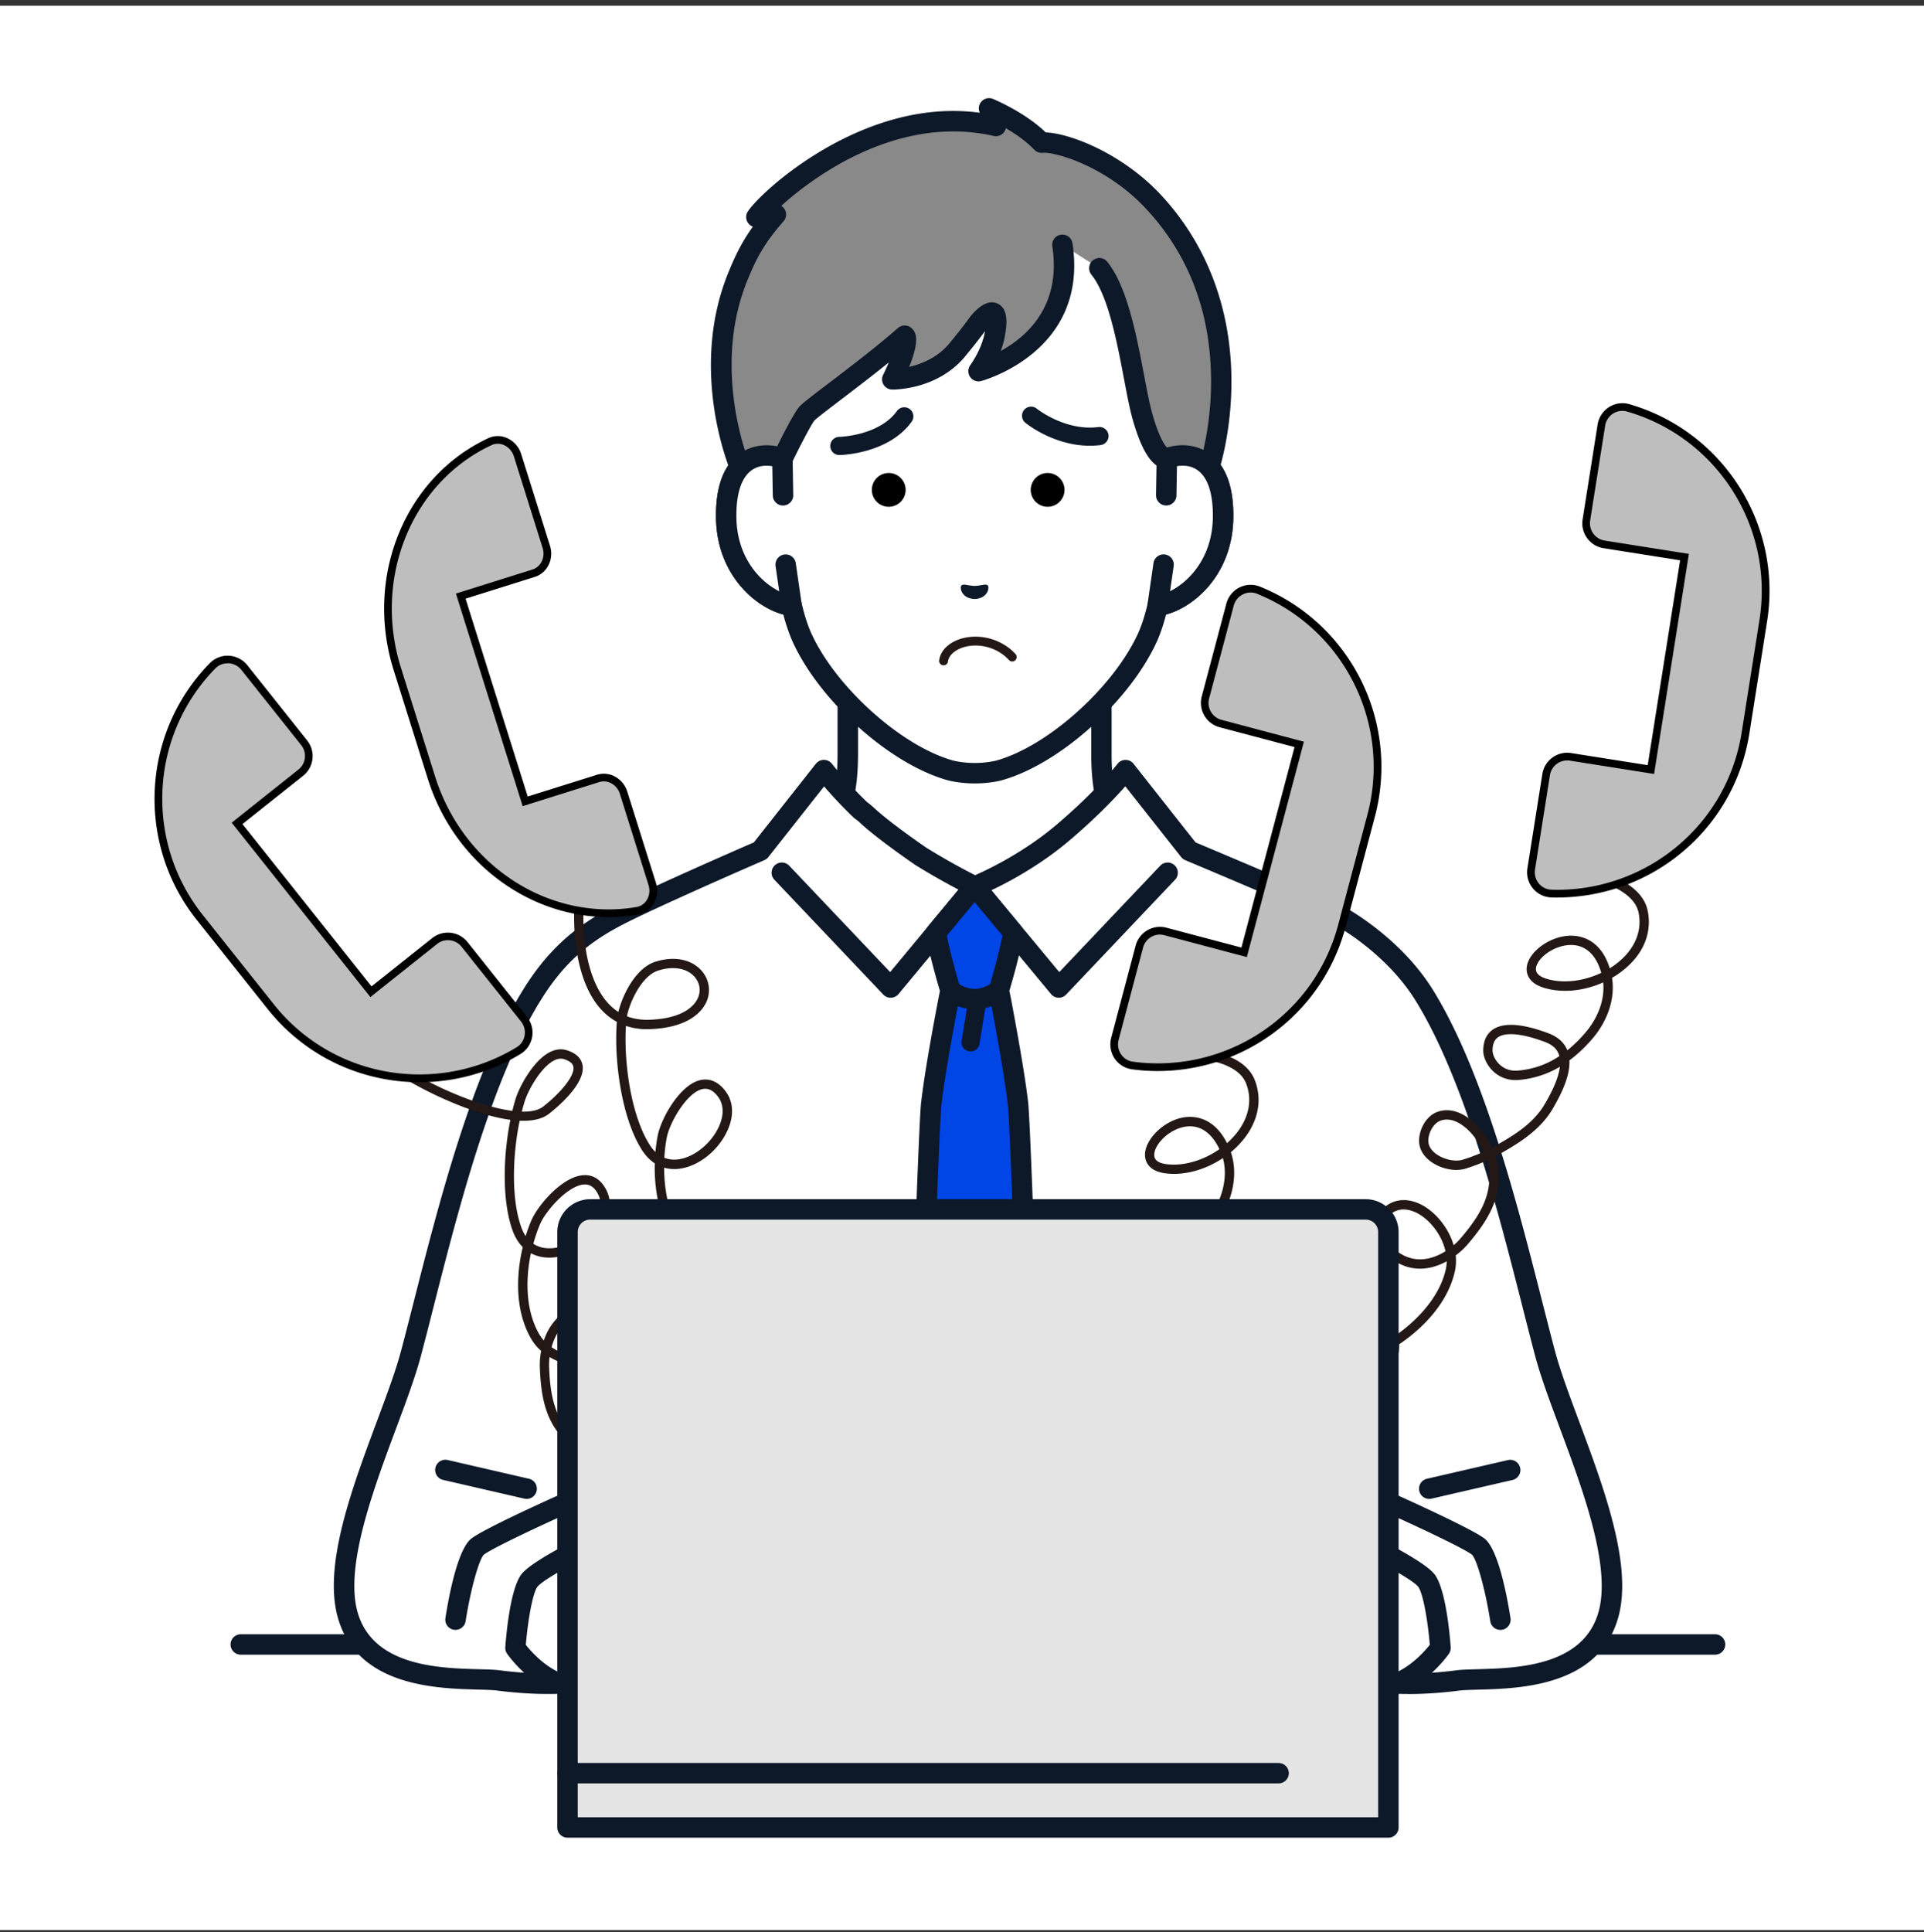 <svg width="250" height="251" fill="none" xmlns="http://www.w3.org/2000/svg"><rect width="100%" height="100%" fill="#333333" stroke="none"/><path fill="#fff" d="M0 .746h250v250H0z"/><path d="M126.645 93.16l-16.48-8.84v13.606c0 6.89-1.705 9.68-4.85 13-2.515 2.65-14.14 9.055-14.14 9.055l23.255 22.055h24.425l23.255-22.055s-11.625-6.405-14.14-9.055c-3.145-3.32-4.85-6.115-4.85-13V84.32l-16.48 8.84h.005z" fill="#fff"/><path d="M138.855 143.361a1.327 1.327 0 01-.91-2.29l21.945-20.815c-3.375-1.905-10.785-6.215-12.88-8.425-3.46-3.65-5.215-6.805-5.215-13.915v-11.39L127.27 94.32c-.39.21-.86.21-1.255 0l-14.525-7.795v11.39c0 7.11-1.755 10.265-5.215 13.915-2.095 2.21-9.505 6.52-12.88 8.425l21.945 20.815a1.327 1.327 0 01-1.825 1.925L90.26 120.941a1.341 1.341 0 01-.405-1.13c.055-.42.305-.79.675-.995 3.185-1.755 11.87-6.755 13.815-8.81 3.1-3.275 4.485-5.8 4.485-12.09V84.31c0-.465.245-.9.645-1.14.4-.24.895-.25 1.31-.03l15.85 8.505 15.85-8.505a1.326 1.326 0 011.955 1.17v13.605c0 6.29 1.385 8.815 4.485 12.09 1.945 2.055 10.63 7.055 13.815 8.81.37.205.62.575.675.995.055.42-.095.84-.405 1.13l-23.255 22.055a1.311 1.311 0 01-.91.365h.01z" fill="#0D1828"/><path d="M151.62 59.556v-12.85c0-3.705-.925-7.355-2.71-10.605-3.405-6.205-10.295-14.9-22.16-14.95h-.21c-11.865.05-18.755 8.745-22.16 14.95a22.026 22.026 0 00-2.71 10.605v12.85c-2.765-1.045-7.435-.365-7.305 7.735.115 7.175 5.32 11.015 8.505 11.415.32 1.37.72 2.705 1.23 3.9 3.3 7.49 12.26 15.555 19.475 17.51 0 0 1.29.34 3.065.34s3.065-.34 3.065-.34c7.215-1.955 16.175-10.02 19.475-17.51.51-1.195.91-2.53 1.23-3.9 3.185-.4 8.39-4.24 8.505-11.415.13-8.1-4.54-8.78-7.305-7.735h.01z" fill="#fff"/><path d="M126.645 101.781c-1.93 0-3.345-.37-3.405-.385-7.58-2.055-16.895-10.415-20.35-18.255a23.807 23.807 0 01-1.105-3.3c-3.755-.995-8.63-5.275-8.745-12.525-.065-4.07.985-6.9 3.13-8.405 1.185-.83 2.665-1.18 4.175-1.02V46.71c0-3.93.995-7.82 2.875-11.245 3.195-5.815 10.47-15.585 23.32-15.64h.22c12.845.055 20.125 9.82 23.32 15.64a23.42 23.42 0 012.875 11.245v11.18c1.51-.16 2.99.19 4.175 1.02 2.145 1.505 3.195 4.335 3.13 8.405-.115 7.25-4.99 11.53-8.745 12.525-.32 1.225-.685 2.325-1.095 3.285-3.465 7.855-12.78 16.215-20.345 18.27-.07.02-1.485.385-3.415.385h-.015zm-27.04-41.28c-.605 0-1.285.135-1.91.575-1.36.955-2.055 3.095-2 6.19.105 6.515 4.835 9.805 7.345 10.12.55.07 1 .475 1.13 1.015.33 1.41.72 2.65 1.16 3.68 3.12 7.075 11.815 14.91 18.6 16.75 0 0 1.155.295 2.72.295 1.565 0 2.72-.295 2.73-.295 6.775-1.835 15.47-9.67 18.595-16.76.435-1.02.825-2.255 1.155-3.665.125-.54.575-.945 1.13-1.015 2.51-.315 7.24-3.6 7.345-10.12.05-3.095-.64-5.235-2-6.19-1.38-.97-3.035-.46-3.505-.28-.405.155-.865.1-1.225-.15a1.327 1.327 0 01-.575-1.09V46.71c0-3.485-.88-6.935-2.545-9.965-3.56-6.48-10.09-14.215-21.005-14.265h-.2c-10.915.045-17.445 7.78-21.005 14.265A20.769 20.769 0 00103 46.71v12.85c0 .435-.215.845-.575 1.09a1.32 1.32 0 01-1.225.15c-.26-.1-.87-.295-1.595-.295V60.5z" fill="#0D1828"/><path d="M135.32 18.526c-2.51-2.675-6.81-4.455-6.81-4.455l.88 2.29s-.02 0-.025-.005c-.02 0-.04-.01-.06-.015-.545-.13-1.085-.23-1.61-.305a25.382 25.382 0 00-3.705-.295h-.115.01c-13.595-.015-24.58 10.83-25.595 12.46l2.515-.34c-2.695 3.045-3.795 5.285-4.9 7.985-5.05 12.29.25 24.85.25 24.85l4.16 2.505 1.36-3.645s2.515-5.185 3.205-5.89c.97-.985 8.155-6.095 12.66-10.07.8.795-1.595 5.66-1.595 5.66s5.2.095 8.435-3.825c2.025-2.45 2.625-3.355 2.625-3.355s3.13-4.035 2.275 1.195c-.435 2.66-2.14 4.93-2.14 4.93s12.9-3.315 10.89-16.415l4.805 3.055c3.355 4.165 4.315 14.73 5.615 19.31 1.68 5.91 3.17 5.405 3.17 5.405l2.44 3.12 3.07-1.995s6.525-19.65-7.265-34.465c-5.12-5.5-12.115-7.88-14.55-7.69h.005z" fill="#898989"/><path d="M100.31 64.526c-.24 0-.475-.065-.685-.19l-4.16-2.505a1.33 1.33 0 01-.54-.62c-.225-.535-5.455-13.215-.255-25.87.79-1.92 1.61-3.745 3.155-5.895-.265-.1-.495-.28-.655-.525a1.315 1.315 0 01-.01-1.42c1.44-2.31 12.945-13.05 26.62-13.085h.235c1.11.01 2.22.085 3.295.23l-.035-.095a1.326 1.326 0 01.315-1.425c.38-.37.945-.48 1.435-.275.175.075 4.16 1.74 6.85 4.35 3.37.14 10.095 2.88 14.97 8.115 5.865 6.3 9.035 14.49 9.16 23.67.095 6.91-1.54 11.905-1.605 12.115-.095.285-.285.53-.535.695l-3.07 1.995a1.324 1.324 0 01-1.765-.295l-2.115-2.705a2.694 2.694 0 01-.36-.155c-1.29-.675-2.39-2.675-3.37-6.12-.395-1.39-.74-3.21-1.14-5.32-.915-4.82-2.06-10.825-4.23-13.515a1.326 1.326 0 012.065-1.665c2.59 3.21 3.8 9.575 4.77 14.685.375 1.965.725 3.82 1.09 5.095.94 3.315 1.745 4.23 1.98 4.44.37.025.725.2.96.505l1.69 2.16 1.645-1.07c.375-1.315 1.43-5.535 1.345-10.9-.135-8.6-2.98-15.935-8.445-21.81-5.075-5.45-11.695-7.41-13.475-7.27-.4.03-.795-.12-1.07-.415-1.04-1.11-2.445-2.065-3.67-2.775a1.326 1.326 0 01-1.59 1c-.01 0-.02 0-.025-.005l-.045-.01s-.02 0-.03-.005c-.47-.11-.975-.21-1.5-.285-1.15-.18-2.33-.275-3.515-.28h-.135c-10 0-18.535 6.205-22.345 9.67.15.09.28.215.385.365.355.505.315 1.18-.09 1.64-2.665 3.01-3.655 5.14-4.67 7.61-4.305 10.47-.71 21.285.095 23.445l2.405 1.45.8-2.15c.015-.04.03-.075.05-.115.975-2.01 2.72-5.49 3.455-6.24.435-.445 1.59-1.33 3.76-2.98 2.665-2.03 6.315-4.81 8.965-7.15a1.33 1.33 0 011.815.055c.38.375 1.19 1.185-.35 4.99 1.57-.36 3.68-1.185 5.23-3.06 1.93-2.34 2.54-3.24 2.545-3.25a.715.715 0 01.055-.075c.905-1.17 2.27-2.44 3.62-1.855 1.57.685 1.195 2.975 1.015 4.075-.12.74-.325 1.445-.565 2.095 3.335-1.825 7.895-5.795 6.7-13.59-.11-.725.385-1.4 1.11-1.51.725-.11 1.4.385 1.51 1.11 2.165 14.12-11.73 17.865-11.875 17.9-.545.14-1.12-.08-1.435-.545a1.33 1.33 0 01.04-1.535c.015-.02 1.515-2.055 1.89-4.345 0-.02.005-.045.01-.065-.27.38-1.01 1.38-2.58 3.285-3.605 4.365-9.24 4.31-9.485 4.31-.455-.01-.87-.25-1.11-.635-.235-.39-.26-.87-.055-1.275.26-.53.51-1.085.735-1.615-2.115 1.71-4.375 3.43-6.185 4.81-1.62 1.235-3.15 2.4-3.475 2.73-.375.43-1.81 3.17-2.93 5.48l-1.34 3.585a1.338 1.338 0 01-1.24.865l-.01-.03z" fill="#0D1828"/><path d="M101.75 64.346l-.08-4.79c-2.765-1.045-7.435-.365-7.305 7.735.115 7.175 5.32 11.015 8.505 11.415l-.78-5.385-.34-8.97v-.005z" fill="#fff"/><path d="M102.87 80.03c-.055 0-.11 0-.165-.01-3.825-.474-9.54-4.844-9.67-12.71-.065-4.07.985-6.9 3.13-8.404 1.65-1.16 3.885-1.38 5.97-.59.51.19.845.675.855 1.22l.08 4.79c.01.735-.57 1.335-1.305 1.35h-.025c-.72 0-1.315-.58-1.325-1.305l-.065-3.8c-.73-.125-1.755-.13-2.665.51-1.36.955-2.05 3.095-2 6.19.085 5.17 3.08 8.31 5.565 9.545l-.48-3.3a1.327 1.327 0 012.625-.385l.78 5.385c.06.41-.075.825-.365 1.12-.25.255-.595.4-.945.4l.005-.005z" fill="#0D1828"/><path d="M151.62 59.556l-.08 4.79-.34 8.97-.78 5.385c3.185-.395 8.39-4.24 8.505-11.415.13-8.1-4.54-8.78-7.305-7.735v.005z" fill="#fff"/><path d="M150.415 80.03c-.355 0-.695-.14-.945-.4a1.325 1.325 0 01-.365-1.12l.78-5.384a1.327 1.327 0 012.625.385l-.48 3.3c2.485-1.23 5.48-4.37 5.565-9.545.05-3.095-.64-5.235-2-6.19-.91-.64-1.935-.635-2.665-.51l-.065 3.8c-.01.73-.625 1.33-1.35 1.305a1.329 1.329 0 01-1.305-1.35l.08-4.79c.01-.545.35-1.025.855-1.22 2.085-.79 4.32-.57 5.97.59 2.145 1.505 3.195 4.335 3.13 8.405-.125 7.865-5.845 12.23-9.67 12.71-.055.005-.11.01-.165.01l.005.005zm72.44 134.941H31.285c-.73 0-1.325-.595-1.325-1.325s.595-1.325 1.325-1.325h191.57c.73 0 1.325.595 1.325 1.325s-.595 1.325-1.325 1.325z" fill="#0D1828"/><path d="M200.75 175.816c-3.425-12.88-7.99-34.01-15.645-46.44-3.63-5.895-9.5-9.565-11.31-10.535-1.81-.97-19.29-8.315-19.29-8.315l-8.265-10.48s-2.725 3.535-8.16 8.14c-5.43 4.605-11.44 6.97-11.44 6.97s-3.385-1.65-7.045-3.935c-2.275-1.57-5.205-3.69-6.95-5.3-.29-.27-.57-.495-.835-.68-2.89-2.76-4.77-5.19-4.77-5.19l-8.265 10.48s-14.655 6.35-19.06 8.715c-4.405 2.365-7.675 5.255-10.685 10.14-7.655 12.43-12.22 33.56-15.645 46.44-2.43 9.145-10.8 25.145-8.205 34.06 2.7 9.26 14.94 8.025 19.3 8.41 13.82 1.84 21.84-2.23 25.23-4.64h74.705c3.39 2.405 11.41 6.48 25.23 4.64 4.36-.385 16.6.85 19.3-8.41 2.595-8.915-5.77-24.915-8.2-34.06l.005-.01z" fill="#fff"/><path d="M182.89 220.076c-9.625 0-15.72-2.95-18.88-5.105H90.14c-3.16 2.15-9.26 5.105-18.88 5.105-2.13 0-4.43-.145-6.905-.475-.59-.05-1.355-.07-2.24-.095-5.455-.145-15.61-.42-18.19-9.26-1.97-6.76 1.76-16.765 5.05-25.59 1.265-3.395 2.46-6.6 3.145-9.18.525-1.97 1.075-4.135 1.66-6.43 3.185-12.52 7.55-29.665 14.135-40.365 2.97-4.825 6.315-8 11.185-10.61 4.1-2.2 16.665-7.68 18.855-8.63l8.055-10.215a1.34 1.34 0 011.05-.505c.41 0 .795.19 1.045.515.02.025 1.83 2.355 4.57 4.98.295.215.59.46.885.73 1.705 1.575 4.62 3.675 6.78 5.17a88.026 88.026 0 006.365 3.585c1.56-.685 6.26-2.9 10.535-6.52 5.24-4.44 7.94-7.905 7.965-7.94.25-.325.635-.515 1.045-.515h.005c.405 0 .79.185 1.04.505l8.05 10.21c2.445 1.03 17.36 7.31 19.09 8.24.77.415 7.635 4.23 11.81 11.01 6.585 10.695 10.95 27.845 14.135 40.365.585 2.295 1.135 4.465 1.66 6.43.685 2.58 1.88 5.785 3.145 9.18 3.29 8.825 7.02 18.83 5.05 25.59-2.575 8.84-12.735 9.115-18.19 9.26-.885.025-1.65.045-2.24.095-2.48.33-4.78.475-6.905.475l-.01-.01zm-93.17-7.755h74.705c.275 0 .545.085.77.245 3.385 2.4 11.04 6.17 24.285 4.405.02 0 .04 0 .06-.005.675-.06 1.485-.08 2.43-.105 5.115-.14 13.68-.37 15.715-7.355 1.725-5.915-1.995-15.9-4.985-23.92-1.29-3.455-2.505-6.72-3.225-9.425-.525-1.98-1.08-4.155-1.665-6.46-3.145-12.355-7.45-29.275-13.825-39.625-3.81-6.19-10.1-9.685-10.805-10.065-1.44-.77-14.33-6.225-19.175-8.265a1.345 1.345 0 01-.53-.4l-7.255-9.195c-1.28 1.46-3.7 4.02-7.27 7.05-5.535 4.69-11.555 7.095-11.81 7.195a1.35 1.35 0 01-1.07-.04c-.14-.07-3.49-1.71-7.165-4a.18.18 0 01-.05-.035c-2.23-1.545-5.275-3.735-7.095-5.42-.235-.22-.47-.41-.7-.57a.905.905 0 01-.15-.125 57.037 57.037 0 01-3.83-4.04l-7.245 9.185c-.135.17-.315.31-.515.395-.145.065-14.655 6.355-18.96 8.665-4.485 2.41-7.435 5.21-10.18 9.665-6.375 10.35-10.68 27.27-13.825 39.625a680.661 680.661 0 01-1.665 6.46c-.72 2.705-1.935 5.97-3.225 9.425-2.99 8.02-6.71 18.005-4.985 23.92 2.035 6.985 10.6 7.215 15.715 7.355.94.025 1.755.045 2.43.105.02 0 .04 0 .06.005 13.245 1.765 20.9-2 24.285-4.405.225-.16.49-.245.77-.245h-.02z" fill="#0D1828"/><path d="M115.725 129.616c-.365 0-.71-.15-.96-.415l-14.17-14.935a1.327 1.327 0 011.925-1.825l13.145 13.85 9.965-12.01c.25-.305.625-.48 1.02-.48s.77.175 1.02.48l9.97 12.01 13.145-13.85a1.327 1.327 0 011.925 1.825l-14.17 14.935a1.316 1.316 0 01-1.98-.065l-9.9-11.93-9.9 11.93c-.24.29-.6.465-.975.48h-.06z" fill="#0D1828"/><path d="M132.28 143.361c-.64-5.455-2.49-14.695-2.49-14.695s1.215-3.9 1.895-7.465l-4.98-6.01-.06-.065-.06.065-4.98 6.01c.685 3.565 1.895 7.465 1.895 7.465s-1.85 9.24-2.49 14.695c-.48 4.08-2.495 70.285-2.495 70.285h16.26s-2.015-66.205-2.495-70.285z" fill="#0045E6"/><path d="M133.595 143.206c-.27-2.29-.775-5.48-1.5-9.475-.515-2.84-.77-4.255-.945-5 .31-1.03 1.25-4.245 1.83-7.28a1.33 1.33 0 00-.28-1.095l-4.98-6.01s-.035-.04-.05-.06l-.06-.06c-.25-.27-.6-.42-.97-.42s-.72.155-.97.42l-.06.06s-.035.04-.05.06l-4.98 6.01a1.313 1.313 0 00-.28 1.095c.58 3.04 1.525 6.265 1.835 7.285-.34 1.715-1.87 9.59-2.445 14.47-.48 4.09-2.42 67.695-2.505 70.4a1.335 1.335 0 001.325 1.37h16.26c.36 0 .7-.145.95-.405.25-.255.385-.605.375-.965-.08-2.705-2.025-66.31-2.505-70.4h.005zm-6.95-26.005l3.615 4.36c-.535 2.6-1.31 5.285-1.61 6.295-.38.24-1.115.615-2.005.615-.89 0-1.625-.375-2.005-.615-.3-1.01-1.075-3.69-1.61-6.295l3.615-4.36zm-6.76 95.12c.29-9.49 2.015-65.15 2.445-68.805.46-3.925 1.56-9.855 2.125-12.8.35.135.745.245 1.175.32l-.68 4.2a1.175 1.175 0 001.165 1.365c.57 0 1.07-.41 1.16-.99l.75-4.65c.29-.07.56-.15.805-.245.565 2.945 1.665 8.89 2.125 12.8.43 3.655 2.155 59.31 2.445 68.805h-13.525.01z" fill="#0D1828"/><path d="M73.045 195.491s-9.375 4.2-10.975 5.435c-1.6 1.235-2.88 9.495-2.88 9.495l19.26-10.725 4.675-2.34-10.08-1.865z" fill="#fff"/><path d="M59.19 211.751a1.328 1.328 0 01-1.315-1.53c.41-2.64 1.56-8.94 3.385-10.345 1.675-1.29 10.27-5.16 11.245-5.595.245-.11.52-.14.785-.095l10.08 1.865a1.328 1.328 0 01.35 2.49l-4.675 2.34a1.326 1.326 0 11-1.185-2.375l1.135-.57-5.78-1.07c-3.605 1.625-9.295 4.305-10.335 5.105-.64.585-1.755 4.63-2.38 8.65a1.326 1.326 0 01-1.31 1.125v.005z" fill="#0D1828"/><path d="M78.45 199.696s8.475 1.2 11.185.72c2.71-.48 6.985-1.945 6.985-1.945s5.285-2.465 7.77-1.285c3.865 1.83 8.34 7.685 8.34 7.685s1.04 2.265 3.055 6.55c2.015 4.28 2.05 6.505.045 7.115-2.005.61-3.755-1.53-5.24-4.19-1.485-2.665-3.015-5.285-3.015-5.285l-6.085-4.97-.855.43 4.89 5.195s4.28 10.09 1.36 11.565c-1.85.935-3.895-1.52-3.895-1.52s-.13 1.88-1.79 2.49c-1.66.61-3.405-.875-3.405-.875s-.42 1.29-2.185 1.88c-1.92.64-3.695-1.92-5.59-4.235-1.725-2.11-2.835-3.145-2.835-3.145l-4.835 1.8s-2.8 2.235-8.215 1.405c-4.135-.635-7.16-4.985-7.16-4.985s.49-7.075 1.835-8.775c1.34-1.705 9.635-5.62 9.635-5.62l.005-.005z" fill="#fff"/><path d="M116.985 210.856a690.293 690.293 0 01-3.05-6.54c-.04-.09-.09-.175-.15-.25-.19-.25-4.715-6.13-8.825-8.08-2.845-1.345-7.715.735-8.835 1.25-.535.18-4.325 1.45-6.725 1.875-2.05.365-8.465-.4-10.765-.725a1.29 1.29 0 00-.75.115c-1.43.675-8.65 4.145-10.11 5.995-1.515 1.925-2.03 8.255-2.115 9.505-.02.3.06.6.235.85.135.195 3.405 4.83 8.05 5.54 5.165.79 8.25-.995 9.045-1.535l3.87-1.445c.475.495 1.22 1.31 2.145 2.445.195.24.39.48.58.72 1.63 2.025 3.31 4.115 5.395 4.115.34 0 .695-.055 1.06-.18.995-.33 1.68-.84 2.145-1.33.895.44 2.165.8 3.485.31.87-.32 1.475-.88 1.89-1.49 1.12.725 2.545 1.16 3.935.455 2.78-1.405 1.515-6.26 1.1-7.855a38.82 38.82 0 00-.705-2.37c.475.83 1.02 1.79 1.555 2.755.895 1.61 3.28 5.88 6.785 4.815 1.26-.385 1.845-1.185 2.11-1.79.68-1.535.27-3.745-1.34-7.16l-.015.005zm-1.08 6.085c-.035.075-.095.215-.46.325-1.205.37-2.675-1.74-3.695-3.57a364.135 364.135 0 00-3.025-5.305 1.406 1.406 0 00-.305-.36l-6.085-4.97a1.331 1.331 0 00-1.43-.16l-.855.43a1.324 1.324 0 00-.375 2.095l4.725 5.015c.265.655 1.075 2.71 1.63 4.855.94 3.615.45 4.7.265 4.795-.615.31-1.655-.515-2.155-1.045l-2.84-7.035c-.06-.145-.14-.28-.245-.395l-5.94-6.55a1.323 1.323 0 00-1.875-.09 1.323 1.323 0 00-.09 1.875l5.78 6.375 2.695 6.68c-.085.33-.31.885-.88 1.095-.63.235-1.475-.21-1.9-.5l-3.18-6.315a1.158 1.158 0 00-.265-.355l-6.125-5.925a1.327 1.327 0 00-1.845 1.905l5.96 5.77 2.885 5.735c-.2.225-.54.495-1.09.68-.845.28-2.345-1.585-3.55-3.08-.195-.245-.395-.49-.595-.735-1.765-2.155-2.91-3.23-2.96-3.275-.01-.01-.025-.015-.035-.025-.01-.01-.015-.02-.03-.03l-3.3-2.705a1.325 1.325 0 00-1.68 2.05l1.515 1.245-2.675.995c-.13.05-.255.12-.365.205-.025.02-2.48 1.85-7.185 1.13-2.87-.44-5.225-3.1-6-4.075.255-3.11.88-6.745 1.515-7.555.695-.885 4.955-3.235 8.805-5.07 1.86.25 8.625 1.115 11.205.655 2.775-.495 7.005-1.935 7.185-2 .045-.015.09-.035.13-.05 1.965-.91 5.32-1.915 6.645-1.29 3.245 1.54 7.14 6.38 7.765 7.18.255.56 1.28 2.77 2.995 6.42 1.635 3.47 1.465 4.62 1.315 4.955h.02zm-47.47-22.205c-.1 0-.2-.01-.3-.035l-10.56-2.435a1.325 1.325 0 01-.995-1.59 1.325 1.325 0 011.59-.995l10.56 2.435c.715.165 1.16.875.995 1.59a1.323 1.323 0 01-1.29 1.03z" fill="#0D1828"/><path d="M192.075 200.926c-1.6-1.235-10.975-5.435-10.975-5.435l-10.08 1.865 4.675 2.34 19.26 10.725s-1.28-8.265-2.88-9.495z" fill="#fff"/><path d="M194.955 211.751a1.33 1.33 0 01-1.31-1.125c-.625-4.02-1.74-8.065-2.39-8.655-1.03-.795-6.72-3.475-10.325-5.1l-5.78 1.07 1.135.57c.655.33.92 1.125.595 1.78a1.33 1.33 0 01-1.78.595l-4.675-2.34a1.328 1.328 0 01.35-2.49l10.08-1.865c.265-.05.54-.015.785.095.975.435 9.565 4.305 11.245 5.595 1.825 1.405 2.975 7.705 3.385 10.345a1.33 1.33 0 01-1.315 1.53v-.005z" fill="#0D1828"/><path d="M175.695 199.696s-8.475 1.2-11.185.72c-2.71-.48-6.985-1.945-6.985-1.945s-5.285-2.465-7.77-1.285c-3.865 1.83-8.34 7.685-8.34 7.685s-1.04 2.265-3.055 6.55c-2.015 4.28-2.05 6.505-.045 7.115 2.01.61 3.755-1.53 5.24-4.19 1.485-2.665 3.015-5.285 3.015-5.285l6.085-4.97.855.43-4.89 5.195s-4.28 10.09-1.36 11.565c1.85.935 3.895-1.52 3.895-1.52s.13 1.88 1.79 2.49c1.66.61 3.405-.875 3.405-.875s.42 1.29 2.185 1.88c1.92.64 3.695-1.92 5.59-4.235 1.725-2.11 2.835-3.145 2.835-3.145l4.835 1.8s2.8 2.235 8.215 1.405c4.135-.635 7.16-4.985 7.16-4.985s-.49-7.075-1.835-8.775c-1.34-1.705-9.635-5.62-9.635-5.62l-.005-.005z" fill="#fff"/><path d="M186.37 204.496c-1.46-1.855-8.68-5.32-10.11-5.995a1.339 1.339 0 00-.75-.115c-2.3.325-8.72 1.09-10.765.725-2.4-.425-6.19-1.695-6.725-1.875-1.12-.515-5.99-2.595-8.835-1.25-4.11 1.945-8.635 7.83-8.825 8.08-.06.08-.11.165-.15.25-.01.025-1.06 2.31-3.05 6.54-1.61 3.42-2.025 5.625-1.34 7.16.27.605.855 1.405 2.11 1.79.38.115.75.17 1.105.17 2.905 0 4.88-3.55 5.68-4.985.535-.96 1.08-1.92 1.555-2.755-.24.73-.49 1.54-.705 2.37-.415 1.595-1.68 6.45 1.1 7.855 1.39.705 2.815.265 3.935-.455.415.61 1.02 1.17 1.89 1.49 1.32.485 2.59.125 3.485-.31.465.49 1.15 1 2.145 1.33.365.12.72.18 1.06.18 2.085 0 3.765-2.085 5.395-4.115.19-.24.385-.48.58-.715a44.732 44.732 0 012.145-2.445l3.87 1.445c.795.54 3.88 2.325 9.045 1.535 4.645-.71 7.91-5.345 8.05-5.54.17-.25.255-.55.235-.85-.085-1.25-.6-7.58-2.115-9.505l-.015-.01zm-6.57 13.27c-4.7.72-7.1-1.06-7.185-1.13a1.374 1.374 0 00-.365-.205l-2.675-.995 1.515-1.245a1.325 1.325 0 00-1.68-2.05l-3.3 2.705-.02.02a.135.135 0 00-.04.035c-.05.045-1.195 1.12-2.96 3.275-.2.245-.395.49-.595.735-1.205 1.5-2.71 3.365-3.55 3.08-.55-.185-.885-.455-1.09-.68l2.885-5.74 5.96-5.77a1.327 1.327 0 00-1.845-1.905l-6.125 5.925a1.53 1.53 0 00-.265.355l-3.18 6.32c-.405.28-1.255.735-1.9.5-.575-.21-.795-.77-.88-1.095l2.695-6.68 5.78-6.375c.49-.545.45-1.38-.09-1.875a1.332 1.332 0 00-1.875.09l-5.94 6.55c-.105.115-.19.25-.245.395l-2.84 7.035c-.505.535-1.54 1.355-2.155 1.045-.18-.09-.675-1.175.265-4.795.555-2.145 1.365-4.2 1.63-4.855l4.725-5.015c.29-.305.415-.73.34-1.14a1.335 1.335 0 00-.715-.955l-.855-.43a1.32 1.32 0 00-1.43.16l-6.085 4.97c-.125.1-.225.22-.305.36-.015.025-1.55 2.66-3.025 5.305-1.02 1.83-2.49 3.935-3.695 3.57-.365-.11-.425-.25-.46-.325-.15-.335-.315-1.485 1.315-4.955 1.72-3.65 2.74-5.86 2.995-6.42.625-.8 4.51-5.64 7.765-7.18 1.325-.625 4.68.375 6.645 1.285l.13.055c.18.06 4.41 1.505 7.185 2 2.58.46 9.345-.405 11.205-.655 3.85 1.835 8.105 4.185 8.805 5.07.635.81 1.26 4.445 1.515 7.555-.775.975-3.13 3.635-6 4.075h.015zm5.91-23.03c-.605 0-1.15-.415-1.29-1.03a1.325 1.325 0 01.995-1.59l10.56-2.435a1.327 1.327 0 01.595 2.585l-10.56 2.435c-.1.025-.2.035-.3.035zm-77.2-137.84c-.38.2-.635.605-.625 1.065.01.65.55 1.17 1.2 1.155.26 0 6.37-.165 9.375-4.335a1.18 1.18 0 00-1.915-1.38c-2.325 3.225-7.455 3.355-7.505 3.355-.19 0-.375.055-.53.135v.005zm25.735-4.036c.17.04.335.12.475.236.035.03 3.68 2.93 7.995 2.385a1.184 1.184 0 011.32 1.02 1.184 1.184 0 01-1.02 1.32c-5.34.675-9.605-2.75-9.785-2.9a1.176 1.176 0 01-.165-1.66c.295-.36.76-.5 1.18-.4zm-9.32 23.21c.235-.274.875.03 1.715.05.84-.02 1.48-.324 1.715-.05.245.286-.04 1.7-1.715 1.746-1.68-.04-1.965-1.46-1.72-1.74l.005-.005z" fill="#0D1828"/><path d="M115.48 65.84a2.195 2.195 0 100-4.39 2.195 2.195 0 000 4.39zm20.645 0a2.195 2.195 0 100-4.39 2.195 2.195 0 000 4.39z" fill="#000"/><path d="M122.61 86.436c-.025 0-.055 0-.085-.005a.58.58 0 01-.49-.655c.225-1.555 1.675-2.48 2.96-2.83 2.45-.67 5.25.145 6.96 2.03a.577.577 0 01-.855.775c-1.425-1.57-3.755-2.25-5.8-1.69-.89.24-1.98.88-2.12 1.88a.575.575 0 01-.57.495zm-8.49 124.06c-.7 0-1.36-.145-1.98-.43-2.455-1.135-3.985-3.425-4.3-6.46-.08-.77-.08-1.55-.01-2.325-2.425-1.195-4.28-3.72-5.015-6.865-.315-1.35-.485-2.635-.505-3.86-1.71-1.085-2.935-3.375-3.845-5.36-1.35-2.95-1.125-6.255-.81-9.125.02-.19.045-.38.07-.57-.39-.12-.755-.26-1.075-.415-3.655-1.8-5.105-4.96-6.15-9.155-.15-.61-.255-1.335-.275-2.11a6.3 6.3 0 01-1.575-1.24c-2.79-3.065-3.665-7.545-3.57-11.445-.61-.395-1.21-.985-1.745-1.85-2.595-4.185-3.565-11.565-3.185-16.53-1.455-.795-2.66-2.08-3.565-3.83-2.76-5.325-2.12-13.865-1.18-15.105l.97.73c-.56.81-1.405 8.885 1.4 14.025.695 1.275 1.555 2.24 2.575 2.895.555-2.295 2.285-5.715 4.78-6.515 2.405-.77 4.64-.36 5.98 1.1 1.02 1.115 1.295 2.66.715 4.035-.435 1.03-2.025 3.44-7.45 3.615a8.64 8.64 0 01-3.045-.425c-.285 4.755.65 11.525 3.035 15.375.245.395.51.73.8 1.005.065-.745.165-1.455.295-2.12.42-2.18 2.83-6.57 5.505-7.21.845-.2 2.1-.13 3.265 1.375 1.07 1.38 1.18 3.205.305 5.145-1.23 2.74-3.995 4.85-6.575 5.02a4.84 4.84 0 01-1.665-.17c.01 3.64.94 7.53 3.255 10.075.225.245.475.465.745.66.14-1.155.5-2.335 1.195-3.33 1.075-1.54 2.755-2.445 4.995-2.685 1.48-.16 3.425.385 4.035 2.455.615 2.095-.165 3.935-2.14 5.045-1.825 1.025-4.58 1.265-6.91.465.04.455.115.885.21 1.26.965 3.865 2.275 6.77 5.51 8.36.22.11.47.21.74.3.19-.975.445-1.945.765-2.91.385-1.165 1.51-2.315 2.855-2.93 1.075-.49 2.145-.56 3.015-.195 1.46.61 2.755 2.7 2.24 4.475-.33 1.125-1.165 2.01-2.43 2.565-1.62.715-3.695.79-5.46.48-.02.14-.035.28-.05.42-.31 2.83-.515 5.82.705 8.485.44.96 1.435 3.135 2.79 4.375.165-1.94.74-3.72 1.72-5.37.635-1.075 1.64-1.795 2.825-2.03 1.095-.215 2.28 0 3.025.56.965.725 1.445 1.59 1.42 2.575-.04 1.675-1.585 3.55-4.58 5.57-1.085.73-2.165.97-3.225.715.055.965.21 1.98.46 3.05.615 2.63 2.09 4.765 4.02 5.865.545-2.73 1.98-5.25 3.975-6.735 1.815-1.355 3.005-.57 3.435-.17 1.44 1.345 1.485 4.665.095 6.825-.66 1.02-2.565 3.14-6.505 1.835-.035.575-.03 1.155.03 1.72.27 2.59 1.55 4.54 3.605 5.485.86.395 1.785.425 2.92.09 2.79-.82 5.005-3.18 6.08-6.47l1.155.375c-1.2 3.675-3.715 6.32-6.89 7.255-.63.185-1.225.28-1.79.28h-.015zm-4.96-9.97c2.375.855 4.26.415 5.34-1.26 1.165-1.805 1.025-4.41.095-5.28-.45-.425-1.085-.335-1.88.255-1.8 1.345-3.105 3.74-3.555 6.28v.005zm-5.645-10.71c.07.025.145.05.215.07.75.21 1.52.04 2.35-.52 3.48-2.345 4.03-3.885 4.05-4.595.015-.58-.29-1.095-.935-1.575-.395-.295-1.18-.515-2.06-.34-.595.12-1.43.47-2.02 1.46a11.21 11.21 0 00-1.6 5.5zm-4.415-15.23c1.545.275 3.385.22 4.775-.395.935-.415 1.525-1.015 1.755-1.795.325-1.12-.59-2.62-1.54-3.015-.555-.23-1.28-.165-2.045.18-1.025.465-1.93 1.375-2.21 2.205-.31.935-.555 1.875-.735 2.82zm-7.655-11.52c2.05.86 4.665.725 6.335-.215 1.035-.58 2.145-1.685 1.57-3.645-.51-1.74-2.375-1.63-2.74-1.59-1.875.2-3.265.935-4.13 2.175-.675.965-.97 2.145-1.035 3.28v-.005zm-5.12-12.65c.475.19.995.27 1.55.23 2.125-.14 4.51-1.995 5.55-4.31.395-.875.895-2.545-.16-3.9-.625-.805-1.285-1.115-2.025-.935-2.055.49-4.24 4.41-4.595 6.26-.16.84-.27 1.735-.325 2.655h.005zm-4.865-18.385c.865.335 1.83.485 2.875.455 4.72-.15 6.025-2.06 6.37-2.875.4-.945.215-1.97-.49-2.745-1.01-1.1-2.77-1.39-4.715-.765-2.06.66-3.64 3.93-4.035 5.925l-.005.005z" fill="#231815"/><path d="M69.34 74.466l-9.47 2.975 8.375 26.66 9.47-2.975c1.37-.43 2.855.405 3.31 1.865l3.72 11.84c.495 1.58-.405 3.23-1.94 3.495-5.225.91-10.485-.125-15.02-2.675-5.355-3.015-9.685-8.135-11.735-14.655l-4.43-14.1c-3.78-12.04 1.56-24.635 12.04-29.515 1.41-.655 3.095.18 3.59 1.76l3.74 11.91c.46 1.46-.28 2.995-1.65 3.425v-.01z" fill="#BEBEBE"/><path d="M79.08 119.146c-3.97 0-7.96-1.045-11.54-3.06-5.7-3.205-9.95-8.51-11.965-14.94l-4.43-14.1c-3.81-12.125 1.48-25.075 12.305-30.12a2.92 2.92 0 012.445-.01 3.358 3.358 0 011.83 2.075l3.74 11.91c.26.83.2 1.705-.165 2.465a3.014 3.014 0 01-1.81 1.585l-8.995 2.825 8.075 25.705 8.995-2.825a3.01 3.01 0 012.395.265 3.356 3.356 0 011.545 1.925l3.72 11.84c.295.935.18 1.935-.315 2.75a2.911 2.911 0 01-2.015 1.39c-1.26.22-2.535.33-3.81.33l-.005-.01zM64.675 57.651c-.275 0-.55.06-.805.18-10.37 4.835-15.435 17.265-11.775 28.915l4.43 14.1c1.94 6.185 6.03 11.285 11.505 14.37 4.535 2.55 9.75 3.48 14.69 2.62a1.93 1.93 0 001.33-.925c.345-.565.425-1.27.215-1.93l-3.72-11.84a2.367 2.367 0 00-1.08-1.355 1.996 1.996 0 00-1.605-.18l-9.945 3.125-8.675-27.615 9.945-3.125c.53-.165.96-.545 1.21-1.065.255-.53.295-1.145.115-1.73l-3.74-11.91a2.357 2.357 0 00-1.28-1.46 2.062 2.062 0 00-.815-.175z" fill="#000"/><path d="M85.215 226.251c-1.21 0-2.22-.315-3.075-.955-2.165-1.62-3.185-4.18-2.865-7.215.08-.77.245-1.535.475-2.275-2.125-1.67-3.415-4.53-3.48-7.755-.03-1.39.075-2.68.305-3.88-1.445-1.415-2.17-3.91-2.645-6.045-.705-3.165.2-6.355 1.105-9.095.06-.18.125-.365.19-.545-.36-.2-.685-.41-.965-.63-3.205-2.52-3.96-5.915-4.115-10.235a9.79 9.79 0 01.17-2.12 6.31 6.31 0 01-1.28-1.54c-2.09-3.575-2.015-8.14-1.11-11.94-.515-.515-.98-1.215-1.325-2.17-1.4-3.895-1.215-9.755-.28-14.365-5.8-.775-13.885-5.035-16.52-7.25l.78-.93c3.17 2.665 10.895 6.375 15.995 7.015.13-.55.275-1.075.425-1.565.475-1.55 2.255-4.915 4.395-6.04.775-.405 1.535-.5 2.26-.27 1.19.375 1.875 1.025 2.035 1.93.43 2.37-3.225 5.44-4.355 6.325-.91.71-2.235.965-3.81.895-.92 4.44-1.13 10.12.21 13.845.155.435.345.82.57 1.15a20.4 20.4 0 01.73-2.01c.865-2.045 4.135-5.84 6.885-5.91.86-.035 2.08.31 2.905 2.02.76 1.57.485 3.38-.77 5.095-1.775 2.425-4.915 3.915-7.475 3.545a4.807 4.807 0 01-1.595-.515c-.75 3.565-.645 7.56 1.09 10.53.17.285.365.555.59.8.375-1.105.975-2.175 1.86-3.005 1.37-1.285 3.2-1.82 5.445-1.59 1.48.15 3.27 1.09 3.435 3.24.165 2.175-.98 3.815-3.14 4.49-2 .625-4.745.285-6.855-.98-.055.455-.07.89-.06 1.275.14 3.98.815 7.09 3.65 9.325.195.155.415.3.66.445.385-.91.84-1.81 1.355-2.685.62-1.06 1.955-1.95 3.405-2.27 1.15-.255 2.215-.1 2.99.435 1.3.9 2.135 3.21 1.26 4.84-.555 1.03-1.56 1.725-2.91 2.005-1.73.36-3.775.005-5.44-.665-.045.135-.095.27-.135.4-.895 2.705-1.715 5.585-1.075 8.45.23 1.03.75 3.365 1.82 4.86a12.456 12.456 0 012.795-4.895c.845-.915 1.99-1.42 3.185-1.395 1.115.015 2.23.48 2.84 1.18.795.91 1.08 1.855.85 2.815-.39 1.63-2.285 3.14-5.64 4.495-1.21.49-2.32.5-3.305.03-.145.955-.205 1.98-.185 3.08.055 2.7 1.055 5.1 2.715 6.575 1.1-2.555 3.025-4.72 5.29-5.765 2.06-.945 3.06.065 3.395.545 1.13 1.615.485 4.87-1.325 6.695-.855.86-3.165 2.535-6.745.44-.155.555-.27 1.125-.33 1.69-.275 2.59.575 4.765 2.385 6.115.755.565 1.66.785 2.835.695 2.9-.225 5.555-2.07 7.295-5.06l1.05.61c-1.94 3.345-4.945 5.41-8.25 5.665-.2.015-.39.025-.58.025l.01-.005zm-4.005-10.91c2.145 1.33 4.08 1.29 5.485-.12 1.515-1.525 1.92-4.1 1.195-5.145-.355-.51-.99-.555-1.89-.14-2.04.94-3.815 3.01-4.785 5.405h-.005zm-3.295-11.645c.065.04.13.08.195.115.69.365 1.475.355 2.405-.02 3.89-1.57 4.75-2.965 4.915-3.655.135-.56-.055-1.13-.585-1.735-.325-.37-1.05-.75-1.945-.765-.605-.01-1.5.16-2.28 1.005-1.335 1.445-2.225 3.095-2.71 5.045l.005.01zm-1.15-15.815c1.455.59 3.265.92 4.755.605 1-.21 1.705-.675 2.09-1.39.55-1.025-.035-2.685-.88-3.27-.495-.34-1.215-.43-2.035-.25-1.095.245-2.175.94-2.62 1.7-.5.85-.935 1.72-1.305 2.605h-.005zm-5.095-12.86c1.825 1.27 4.41 1.675 6.245 1.105 1.135-.355 2.45-1.205 2.295-3.24-.14-1.805-1.98-2.085-2.35-2.125-1.875-.19-3.39.235-4.49 1.265-.86.805-1.395 1.895-1.695 2.99l-.005.005zm-2.375-13.44a3.5 3.5 0 001.47.55c2.095.305 4.825-1.015 6.325-3.06.565-.775 1.405-2.3.655-3.85-.435-.9-1.005-1.34-1.735-1.34h-.045c-2.11.055-5.06 3.43-5.795 5.17-.33.785-.625 1.64-.87 2.53h-.005zm-1.49-17.16c1.195.03 2.16-.175 2.79-.67 2.11-1.65 4.13-3.95 3.91-5.155-.03-.16-.115-.64-1.21-.99-.41-.13-.845-.07-1.33.185-1.72.9-3.365 3.9-3.8 5.325-.125.415-.25.85-.36 1.305z" fill="#231815"/><path d="M39.08 100.391l-8.275 6.58 17.395 21.87 8.275-6.58a2.769 2.769 0 013.895.445l7.725 9.71c1.03 1.295.71 3.215-.7 4.075a24.686 24.686 0 01-15.67 3.45 24.666 24.666 0 01-16.565-9.18l-9.2-11.565c-7.855-9.875-6.945-23.91 1.665-32.7 1.16-1.18 3.1-1.06 4.13.235l7.77 9.77a2.77 2.77 0 01-.445 3.895v-.005z" fill="#BEBEBE"/><path d="M54.5 140.601c-.945 0-1.89-.055-2.835-.16-6.7-.765-12.7-4.09-16.9-9.365l-9.2-11.565c-7.915-9.95-7.185-24.29 1.7-33.36a3.246 3.246 0 012.475-.96c.94.05 1.815.5 2.4 1.235l7.77 9.77c.545.685.79 1.54.69 2.405a3.25 3.25 0 01-1.215 2.19l-7.885 6.27 16.775 21.085 7.885-6.27a3.268 3.268 0 014.595.525l7.725 9.71c.585.735.83 1.69.665 2.615a3.214 3.214 0 01-1.495 2.195c-3.945 2.41-8.53 3.68-13.155 3.68h.005zM29.57 86.176c-.605 0-1.165.235-1.59.665-8.53 8.71-9.23 22.48-1.63 32.035l9.2 11.565a24.062 24.062 0 0016.23 8.995 24.355 24.355 0 0015.355-3.38 2.19 2.19 0 001.03-1.52 2.287 2.287 0 00-.46-1.82l-7.725-9.71a2.263 2.263 0 00-1.52-.845c-.605-.07-1.195.1-1.67.48l-8.665 6.895-18.02-22.655 8.665-6.895c.475-.38.775-.915.84-1.52.07-.605-.1-1.195-.48-1.67l-7.77-9.77a2.3 2.3 0 00-1.67-.86h-.12v.01z" fill="#000"/><path d="M138.765 221.136c-.835-2.725-2.745-4.62-5.395-5.485-.82.865-1.64 1.645-2.425 2.305-1.245 1.045-4.57 2.91-6.97 2.685-.875-.08-1.56-.415-2.045-1.005-.795-.96-1.015-1.88-.66-2.725.93-2.225 5.665-2.815 7.095-2.945 1.665-.15 3.22-.035 4.625.325 2.865-3.145 5.595-7.265 6.4-10.745.105-.45.155-.875.145-1.275-.575.48-1.145.915-1.705 1.295-1.835 1.245-6.645 2.655-8.99 1.22-.74-.455-1.575-1.39-1.34-3.275.215-1.73 1.43-3.1 3.415-3.86 2.805-1.07 6.255-.615 8.205 1.085.375.325.755.755 1.06 1.295 2.565-2.585 4.65-6 4.805-9.435a4.753 4.753 0 00-.06-.995c-.915.72-2 1.3-3.195 1.515-1.845.33-3.675-.215-5.435-1.625-1.16-.935-2.155-2.695-1.125-4.585 1.04-1.92 2.895-2.67 5.075-2.065 2.015.56 4.14 2.335 5.225 4.545.295-.35.54-.705.74-1.04 2.045-3.42 3.165-6.4 2-9.81a5.598 5.598 0 00-.315-.735 23.35 23.35 0 01-2.595 1.52c-1.095.55-2.7.575-4.09.055-1.105-.41-1.91-1.12-2.27-1.99-.605-1.465-.05-3.855 1.575-4.75 1.025-.565 2.245-.6 3.53-.105 1.65.64 3.175 2.045 4.205 3.515a8.66 8.66 0 00.335-.265c2.22-1.785 4.47-3.76 5.49-6.51.365-.99 1.2-3.235 1.11-5.07a12.399 12.399 0 01-5.005 2.59c-1.21.31-2.43.11-3.435-.56-.925-.62-1.61-1.61-1.745-2.53-.175-1.195.1-2.145.815-2.825 1.21-1.155 3.625-1.395 7.18-.71 1.285.25 2.22.845 2.79 1.77.64-.725 1.245-1.55 1.825-2.485 1.42-2.3 1.885-4.855 1.29-6.995-2.31 1.55-5.105 2.32-7.57 1.965-2.24-.325-2.53-1.72-2.55-2.3-.07-1.97 2.24-4.35 4.75-4.9 1.19-.26 4.035-.415 5.905 3.295.435-.385.835-.8 1.195-1.24 1.635-2.025 2.105-4.31 1.32-6.43-.33-.885-.965-1.56-2.005-2.125-2.555-1.385-5.79-1.28-8.875.29l-.55-1.08c3.445-1.755 7.09-1.855 10-.275 1.295.7 2.13 1.61 2.565 2.77.94 2.535.4 5.24-1.515 7.615-.485.6-1.035 1.155-1.635 1.65.875 2.555.405 5.66-1.29 8.405-.73 1.18-1.515 2.21-2.365 3.09.445 1.975-.305 4.46-1.06 6.51-1.125 3.04-3.62 5.225-5.865 7.035-.15.12-.3.24-.455.355.195.36.35.715.465 1.055 1.32 3.855.115 7.115-2.105 10.825-.32.54-.76 1.125-1.295 1.685.18.645.27 1.315.24 1.99-.19 4.14-2.73 7.93-5.55 10.63.15.71.16 1.555-.07 2.54-.82 3.52-3.475 7.645-6.32 10.875 2.76 1.07 4.785 3.175 5.68 6.09l-1.16.355-.02.005zm-8.97-6.025c-.43 0-.87.02-1.325.06-2.665.24-5.61 1.075-6.085 2.205-.06.15-.25.6.48 1.485.275.33.675.515 1.22.565 1.935.175 4.94-1.445 6.08-2.405.6-.505 1.225-1.085 1.855-1.72a12.242 12.242 0 00-2.225-.195v.005zm4.315-16.825a7.8 7.8 0 00-2.77.495c-.895.34-2.43 1.17-2.64 2.875-.125 1.015.125 1.695.77 2.09 1.8 1.105 6.115-.13 7.675-1.19a20.043 20.043 0 002.105-1.655 3.575 3.575 0 00-.935-1.26c-1.015-.885-2.585-1.36-4.205-1.36v.005zm4.695-14.435c-.92 0-1.895.375-2.58 1.635-.865 1.59.53 2.83.82 3.06 1.47 1.18 2.97 1.645 4.46 1.375 1.16-.21 2.2-.835 3.045-1.59-.845-2.055-2.795-3.805-4.64-4.32a4.123 4.123 0 00-1.105-.16zm3.485-12.445c-.435 0-.835.1-1.2.3-1.02.56-1.43 2.27-1.035 3.225.23.555.79 1.02 1.575 1.315 1.055.39 2.335.39 3.12 0a22.18 22.18 0 002.51-1.475c-.9-1.285-2.245-2.545-3.66-3.09-.465-.18-.9-.27-1.31-.27v-.005zm7.215-12.395c-1.735 0-2.52.425-2.865.755-.42.4-.565.98-.45 1.775.07.485.475 1.2 1.215 1.695.505.34 1.345.68 2.46.395 1.905-.49 3.55-1.39 5.015-2.765a1.988 1.988 0 00-.105-.205c-.38-.68-1.045-1.1-2.03-1.29-1.345-.26-2.405-.36-3.245-.36h.005zm5.115-12.685c-.275 0-.555.03-.845.095-2.1.455-3.84 2.4-3.795 3.67.02.62.53 1.005 1.515 1.145 2.225.315 4.84-.455 6.955-1.94-.92-1.94-2.25-2.97-3.825-2.97h-.005z" fill="#231815"/><path d="M158.595 93.996l10.22 2.71-7.16 27.01-10.22-2.71a2.776 2.776 0 00-3.39 1.97l-3.18 11.995c-.425 1.6.635 3.23 2.275 3.455 5.59.76 11.1-.435 15.74-3.125a24.664 24.664 0 0011.49-15.055l3.79-14.285c3.235-12.2-3.23-24.685-14.645-29.285-1.535-.62-3.265.27-3.69 1.87l-3.2 12.065a2.776 2.776 0 001.97 3.39v-.005z" fill="#BEBEBE"/><path d="M150.43 139.146c-1.12 0-2.24-.075-3.35-.225a3.239 3.239 0 01-2.25-1.41 3.304 3.304 0 01-.445-2.665l3.18-11.995a3.259 3.259 0 011.52-1.99 3.262 3.262 0 012.48-.335l9.74 2.58 6.905-26.045-9.735-2.58a3.259 3.259 0 01-1.99-1.52 3.259 3.259 0 01-.335-2.48l3.2-12.065a3.27 3.27 0 011.705-2.095c.83-.415 1.8-.455 2.655-.11 11.775 4.745 18.2 17.585 14.94 29.875l-3.79 14.285c-1.73 6.52-5.89 11.975-11.72 15.36a25.396 25.396 0 01-12.705 3.415h-.005zm.29-17.73a2.24 2.24 0 00-1.135.31c-.525.305-.9.795-1.055 1.38l-3.18 11.995a2.294 2.294 0 00.31 1.855c.36.54.915.89 1.555.975 5.3.72 10.775-.365 15.42-3.065 5.6-3.255 9.6-8.49 11.255-14.75l3.79-14.285c3.13-11.8-3.04-24.135-14.35-28.69-.6-.24-1.25-.215-1.835.08a2.286 2.286 0 00-1.185 1.455l-3.2 12.065c-.155.585-.075 1.2.23 1.725.305.525.795.9 1.38 1.055l10.705 2.84-7.415 27.98-10.705-2.84a2.347 2.347 0 00-.585-.075v-.01z" fill="#000"/><path d="M176.62 193.926c-.365-2.825-1.935-5.015-4.395-6.315a31.027 31.027 0 01-2.775 1.865c-1.4.82-4.99 2.095-7.325 1.475-.85-.225-1.47-.675-1.845-1.33-.62-1.08-.685-2.02-.195-2.795 1.29-2.035 6.055-1.825 7.49-1.715 1.665.13 3.18.505 4.5 1.095 3.35-2.62 6.735-6.225 8.11-9.52.18-.425.3-.84.36-1.235-.645.38-1.285.71-1.895.99-2.02.92-6.995 1.505-9.065-.305-.655-.57-1.32-1.635-.775-3.455.505-1.67 1.93-2.82 4.015-3.23 2.945-.585 6.27.44 7.905 2.445.315.385.62.87.825 1.455 2.96-2.12 5.59-5.135 6.32-8.495.07-.325.105-.655.105-.99-1.02.56-2.19.945-3.405.955h-.06c-1.855 0-3.545-.845-5.025-2.51-.99-1.115-1.675-3.015-.34-4.71 1.35-1.715 3.3-2.15 5.35-1.185 1.895.89 3.69 2.995 4.385 5.36.35-.3.655-.605.905-.9 2.59-3.03 4.195-5.775 3.615-9.335a6.393 6.393 0 00-.185-.775c-.9.41-1.845.765-2.81 1.065-1.175.36-2.76.115-4.04-.63-1.02-.59-1.7-1.425-1.905-2.34-.35-1.545.6-3.81 2.345-4.42 1.105-.385 2.315-.215 3.5.49 1.52.905 2.785 2.55 3.555 4.17.125-.065.25-.135.375-.205 2.485-1.39 5.04-2.955 6.505-5.495.53-.915 1.725-2.99 1.945-4.81a12.448 12.448 0 01-5.37 1.715c-1.245.105-2.415-.295-3.295-1.125-.81-.765-1.32-1.86-1.295-2.79.03-1.205.46-2.1 1.275-2.65 1.39-.935 3.81-.77 7.195.5 1.225.46 2.05 1.205 2.455 2.215.755-.605 1.49-1.32 2.215-2.145 1.79-2.025 2.67-4.47 2.445-6.68-2.54 1.14-5.42 1.43-7.795.67-2.155-.695-2.21-2.12-2.13-2.7.26-1.955 2.935-3.915 5.505-4.035 1.22-.06 4.045.27 5.27 4.235.49-.305.955-.645 1.385-1.025 1.955-1.725 2.8-3.895 2.38-6.115-.175-.93-.69-1.7-1.62-2.43-2.29-1.795-5.495-2.235-8.795-1.2l-.36-1.16c3.69-1.15 7.3-.64 9.905 1.405 1.16.91 1.835 1.945 2.06 3.16.5 2.655-.48 5.23-2.77 7.25-.58.51-1.215.965-1.89 1.355.435 2.665-.55 5.645-2.685 8.065-.92 1.04-1.865 1.925-2.85 2.65.105 2.025-1.045 4.35-2.14 6.24-1.62 2.81-4.445 4.545-6.965 5.95-.165.095-.335.185-.505.275.13.39.225.765.285 1.115.655 4.02-1.08 7.035-3.89 10.32-.41.48-.94.98-1.56 1.445.07.67.045 1.345-.095 2.005-.88 4.05-4.02 7.36-7.255 9.545.03.73-.105 1.56-.495 2.495-1.395 3.335-4.705 6.955-8.055 9.66 2.54 1.515 4.185 3.935 4.58 6.955l-1.205.155-.005.01zm-10.685-7.665c-2.2 0-4.3.375-4.83 1.215-.085.135-.35.55.22 1.545.215.375.575.625 1.105.765 1.875.5 5.115-.595 6.4-1.35.68-.4 1.39-.865 2.115-1.385-1.04-.38-2.205-.625-3.475-.73-.505-.04-1.025-.06-1.54-.06h.005zm8.555-15.76c-.485 0-.97.045-1.44.14-.94.185-2.59.745-3.085 2.39-.295.98-.16 1.695.41 2.19 1.59 1.39 6.05.895 7.765.115.775-.355 1.57-.785 2.35-1.275-.12-.5-.36-.965-.71-1.4-1.09-1.335-3.2-2.16-5.285-2.16h-.005zm7.905-13.375c-.765 0-1.58.305-2.3 1.225-1.12 1.425.05 2.88.295 3.155 1.24 1.395 2.625 2.105 4.12 2.105h.045c1.175-.01 2.31-.455 3.27-1.055-.485-2.17-2.12-4.22-3.85-5.035-.46-.215-1.005-.39-1.58-.39v-.005zm5.6-11.675c-.27 0-.54.045-.795.135-1.1.385-1.79 2-1.565 3.005.135.585.605 1.14 1.33 1.56.975.565 2.24.775 3.08.52.94-.29 1.85-.635 2.725-1.035-.67-1.42-1.785-2.885-3.09-3.665-.585-.35-1.145-.52-1.685-.52zm8.325-11.095c-.87 0-1.37.2-1.645.385-.48.325-.72.87-.74 1.675-.01.49.265 1.265.915 1.875.44.415 1.21.895 2.36.8a11.279 11.279 0 005.41-1.885 2.699 2.699 0 00-.065-.215c-.265-.735-.845-1.26-1.785-1.615-2.065-.775-3.48-1.02-4.445-1.02h-.005zm7.82-11.58h-.2c-2.145.1-4.19 1.72-4.355 2.98-.08.615.355 1.08 1.3 1.38 2.14.69 4.85.36 7.18-.745-.66-2.345-2.035-3.62-3.925-3.62v.005z" fill="#231815"/><path d="M208.435 70.73l10.445 1.65-4.365 27.6-10.445-1.65a2.77 2.77 0 00-3.17 2.306l-1.94 12.255c-.26 1.635.965 3.145 2.62 3.2a24.7 24.7 0 0015.335-4.715 24.647 24.647 0 009.89-16.15l2.31-14.6c1.97-12.465-5.735-24.225-17.56-27.635-1.59-.46-3.22.605-3.48 2.24l-1.95 12.33a2.77 2.77 0 002.305 3.17h.005z" fill="#BEBEBE"/><path d="M202.375 116.606c-.27 0-.545 0-.815-.015-.92-.03-1.79-.46-2.38-1.175a3.271 3.271 0 01-.71-2.605l1.94-12.255c.28-1.78 1.96-3 3.74-2.72l9.95 1.575 4.21-26.615-9.95-1.575c-1.78-.28-3-1.96-2.72-3.74l1.95-12.33c.145-.93.685-1.75 1.48-2.26.785-.5 1.74-.64 2.63-.385 12.2 3.515 19.9 15.635 17.915 28.195l-2.31 14.6c-1.055 6.66-4.635 12.51-10.09 16.475a25.358 25.358 0 01-14.83 4.825l-.01.005zm1.26-17.81c-1.095 0-2.065.8-2.24 1.915l-1.94 12.255a2.3 2.3 0 00.495 1.81c.415.5 1 .79 1.645.81 5.335.18 10.68-1.465 15.025-4.62 5.24-3.81 8.68-9.425 9.69-15.825l2.31-14.6c1.905-12.06-5.49-23.7-17.205-27.075a2.198 2.198 0 00-1.815.265c-.55.35-.93.925-1.03 1.57l-1.95 12.33a2.278 2.278 0 001.89 2.6l10.94 1.73-4.52 28.59-10.94-1.73c-.12-.02-.24-.03-.355-.03v.005z" fill="#000"/><path d="M76.69 157.121a2.944 2.944 0 00-2.945 2.945v77.35h106.66v-77.35c0-1.63-1.32-2.945-2.945-2.945H76.69z" fill="#E5E5E5"/><path d="M180.4 238.746H73.74c-.73 0-1.325-.595-1.325-1.325v-77.35a4.28 4.28 0 014.275-4.275h100.765a4.28 4.28 0 014.275 4.275v77.35c0 .73-.595 1.325-1.325 1.325h-.005zm-105.33-2.655h104.005v-76.025a1.62 1.62 0 00-1.62-1.62H76.69a1.62 1.62 0 00-1.62 1.62v76.025z" fill="#0D1828"/><path d="M166.145 231.691h-92.4c-.73 0-1.325-.595-1.325-1.325s.595-1.325 1.325-1.325h92.4c.73 0 1.325.595 1.325 1.325s-.595 1.325-1.325 1.325z" fill="#0D1828"/></svg>